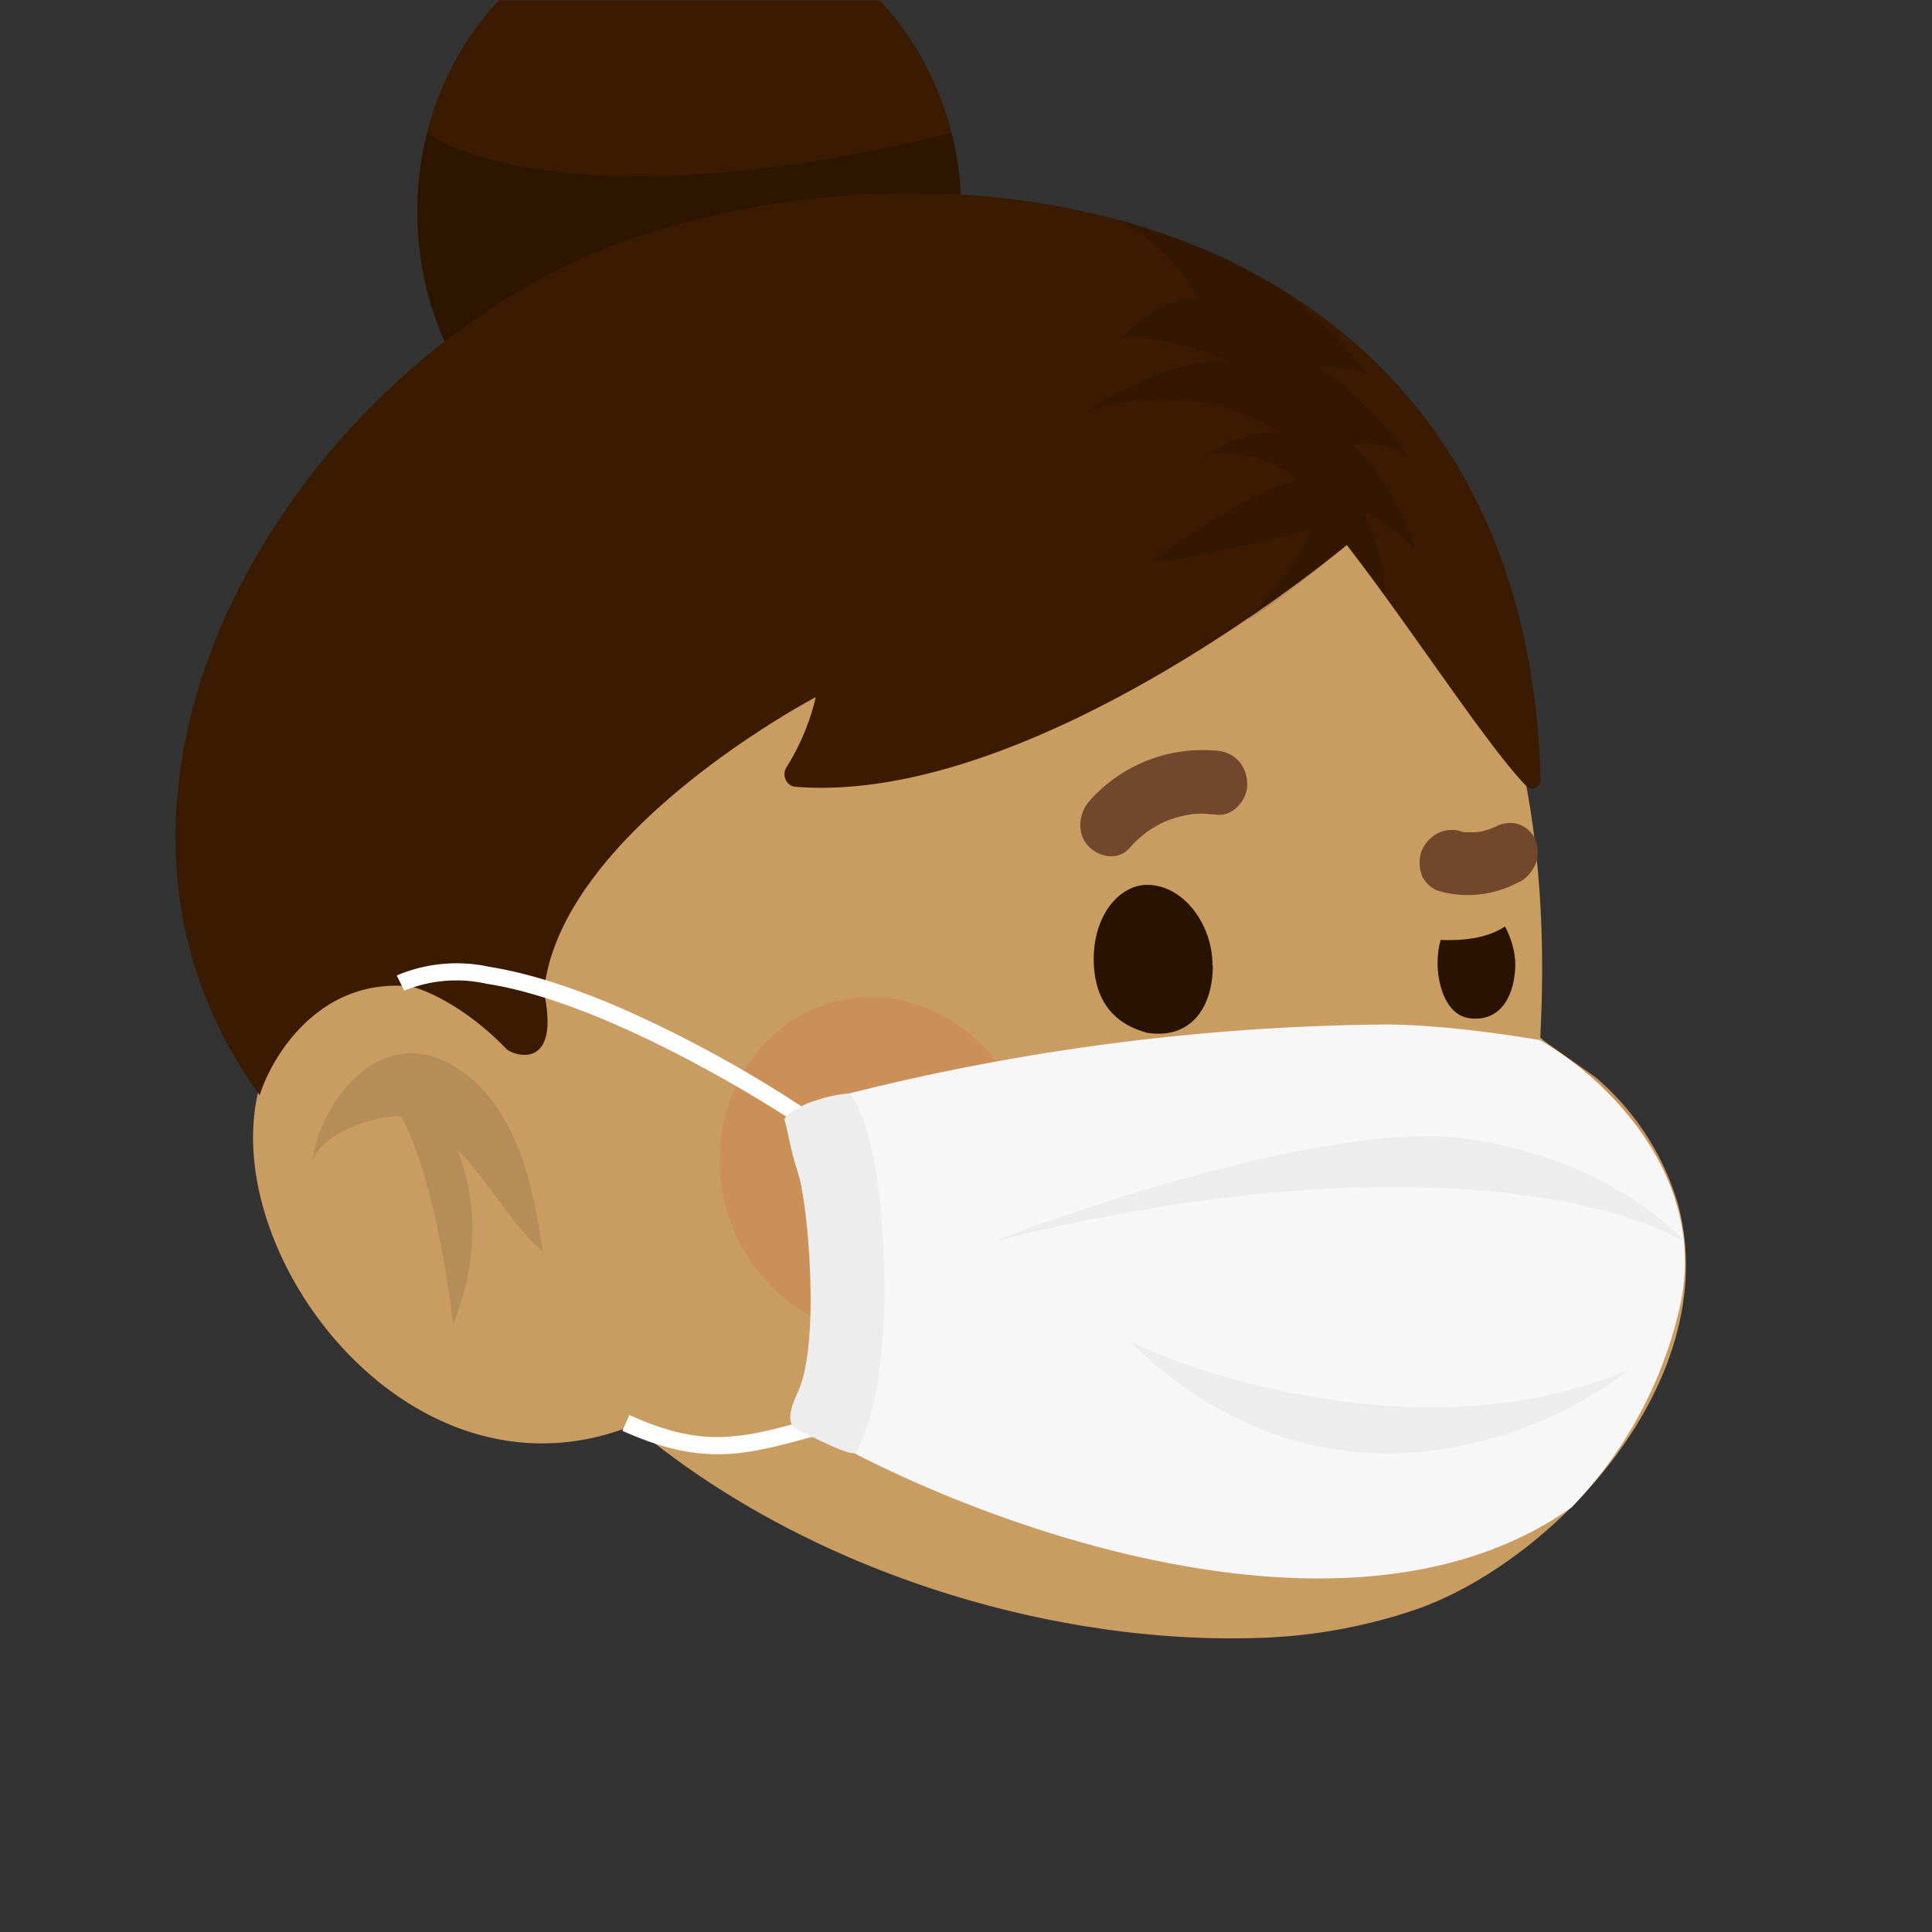 <svg xmlns="http://www.w3.org/2000/svg" viewBox="0 0 480 480" fill="none" shape-rendering="auto"><rect x="0" y="0" width="480" height="480" fill="#333333" stroke="none"/><mask id="viewboxMask"><rect width="480" height="480" rx="0" ry="0" x="0" y="0" fill="#fff" /></mask><g mask="url(#viewboxMask)"><g transform="matrix(.858 0 0 .854 52 47)"><path d="M264 38.6s131.4 20.6 121.4 208.1c0 .7 15.2 10.9 16.4 12a77.1 77.1 0 0 1 23.4 36.3c13.9 51.3-35.7 104.2-75.8 118.2a155 155 0 0 1-46.7 8.3c-103.1 3-239.7-62.7-246.7-191a202.7 202.7 0 0 1 15.1-83.9c0 .1 57.4-142.5 192.9-108Z" fill="#c99c62"/><path d="M388.7 248.7a57 57 0 0 0-3.2 10.5 40 40 0 0 0 8.5 30.4 42.3 42.3 0 0 0 33 15.7c-3.2-31.7-29-50.7-38.3-56.6ZM203.5 332c24.4-5.2 39.6-31 33.9-57.5-5.7-26.5-30.2-43.7-54.6-38.5-24.4 5.3-39.5 31-33.8 57.6 5.7 26.5 30.1 43.7 54.5 38.5Z" fill="#DC2400" style="mix-blend-mode:multiply" opacity=".1"/><path opacity=".1" d="M323 257.9s20.9-19.9 37-1.2Z" fill="#000"/><path d="M128.7 356.9C59.3 391.7-3.7 304.4 16.5 255.3c12.9-31.4 50.4-33.8 72.1-5.2a185 185 0 0 1 29.1 59.1" fill="#c99c62"/><path opacity=".1" d="M71.5 279c9 9 16.1 22.5 25 30-1.7-12.5-4.3-26-10.4-37.3-6.2-11.6-17.5-21-29-20.3-14.2 1-25.9 17.6-27.4 32.6 1-9 19-15 25.9-14.2 10.8 20.4 15 60.6 15 60.6 9-22.7 5.4-40.7 1-51.5Z" fill="#000"/></g><g transform="matrix(.855 0 0 .855 19 -17)"><path d="M311.4 362.3C339 346 362.6 345 379.3 344c33.3-2 61.1 8.8 68.5 42.7 6.8 31.2-16.9 49.4-27.8 49-11-.3-13.3-12.2-39.3-12.8-26-.6-63.4 42.9-85.5 26.6-22.2-16.4-18.4-66.6 16.2-87Z" fill="#873C41"/><path d="M433.3 430.2a22.8 22.8 0 0 1-13.1 5.3c-4.3-.1-7.3-2-10.9-4.4-5.5-3.6-12.6-8.1-28.5-8.5-11-.2-24.1 7.4-37.2 15.1-17.8 10.4-35.6 20.9-48.4 11.5-11.7-8.6-16.1-26.4-12.8-44.4 20-6 42.3-5.6 62.8-3.3 29.5 3.3 59.2 10 85.4 26.8a84 84 0 0 1 2.7 1.9Z" fill="#EE7E8B"/><path d="M333.4 368.5a46.8 46.8 0 0 1-37.9 7.5c4.3-5.3 9.6-10 15.9-13.7a136.3 136.3 0 0 1 68-18.4c21.6-1.4 40.8 2.7 53.8 14.9l-.6.7a29 29 0 0 1-32.3 7.3c-1.6-.7-3.6.4-4.4 1.9-9.8 18.9-43.8 19.8-57 1.4-1.3-1.7-3.6-2.8-5.5-1.6Z" fill="#fff"/></g><g transform="matrix(.855 0 0 .855 19 -17)"><path d="M330.2 300.5c0 11.9-6.2 21.5-19.1 19.5-9.3-2.5-15.5-9-15.5-21.5 0-13 7.7-21.5 15.5-21.5 10.6 0 19.1 11.6 19 23.5ZM396.4 293c5.6.3 13.4-.3 18.7-3.9 1.8 3.3 3 7.4 3 11.2-.1 8-3.7 16.5-13 15.5-7.7-.8-9.6-11-9.6-16 0-2.4.3-4.7.9-6.8Z" fill="#2A1200"/><path d="M332 238.1a43.9 43.9 0 0 0-37.7 14.6c-3 3.4-3.8 9.4-.3 13 3.2 3.4 8.8 4.3 12 .6 1-1.1 2-2.2 3.1-3.1l1.6-1.3.5-.4a37.7 37.7 0 0 1 5.8-3.2l1.8-.6a34.5 34.5 0 0 1 5.8-1.3h.5l2-.1 4.3.3c4.4.6 8.8-4 8.8-8.7 0-5.3-3.4-9.2-8.2-9.8ZM419.5 276c-7.4 4.1-16 5-23.6 2.8-2-.6-4-2.4-4.9-4.4-.8-2-1-4.8-.2-7a10 10 0 0 1 4.6-5.3 9 9 0 0 1 6.7-.7l1 .3h3.6c1.4-.1 2.8-.5 4.2-1l1.5-.6c2-1.1 4.6-1.4 6.6-.7 2 .6 4 2.3 4.9 4.4.8 2 1 4.6.2 6.9-1 2.3-2.5 4.2-4.6 5.4Z" fill="#71472D"/></g><g transform="matrix(.855 0 0 .857 18 -15)"><path d="M179.3 164.8c-43.7 0-79.1-38.4-79.1-85.9 0-47.4 35.4-85.9 79-85.9 43.7 0 79.1 38.5 79.1 86 0 47.4-35.4 85.8-79 85.8Z" fill="#3a1a00"/><path d="M179.3 164.8c-43.7 0-79.1-38.4-79.1-85.9 0-8 1-15.6 2.8-22.9 12.7 9.5 61 22.8 152.5 0a93 93 0 0 1 2.8 23c0 47.4-35.4 85.8-79 85.8Z" fill="#000" fill-opacity=".2"/><path d="M137 305c4.6-46.4 79-85.4 79-85.4a66.5 66.5 0 0 1-8.5 20.3c-1.5 2.4 0 5.5 2.6 5.7 70 5.5 160.2-70.1 160.2-70.1 19 24.5 41 58.5 52.2 69.9 1.6 1.6 4.2.3 4.1-2.1C422.4 83 268 51.2 163.4 86.4 67.7 118.7-12 243.7 54.4 335c3.7-11.7 17.7-34.3 44-31.5 4.4 1 16 6 27.6 18 1.7 1.9 16 7 11-16.5Z" fill="#3a1a00"/><path opacity=".1" d="M356 157.1s-8.3-9.8-26.3-8.2c0 0 12.7-7 21-6 0 0-22.6-16.8-55.6-6.2 0 0 23.3-16.4 41.7-14.3 0 0-19.6-8.6-32-6.6 0 0 9.8-12.2 22.6-11.8 0 0-10.2-18-26-23.7 0 0 31.6 9 40 15.5 18.3 7.8 35.3 30.7 35.3 30.7-5.7-3.3-14.7-2.5-14.7-2.5 14.7 9 26 25.8 26 25.8-7.2-5-15.8-3.3-15.8-3.3a76.7 76.7 0 0 1 18.4 31.9c-1.9-5.8-15.4-12.7-15.4-12.7a71.7 71.7 0 0 1 6.4 24.5l-11.3-14.7s-23 19.2-29 21.7c0 0 17.3-18 18.4-26.2 0 0-26 7-46.6 9.8 0 0 29-22 42.9-23.7Z" fill="#000"/></g><g transform="matrix(.855 0 0 .857 14 -12)"><path fill-rule="evenodd" clip-rule="evenodd" d="M158.8 304a359.4 359.4 0 0 1 59.6 32l-2.8 4c-13.9-9.2-36.4-22.2-58.6-31.3-11.2-4.5-22.1-8-32-9.5a40 40 0 0 0-23.9 2l-2.2-4.4a44.7 44.7 0 0 1 27-2.5c10.2 1.6 21.6 5.2 33 9.8Zm57 122.4 9.1-2.3 1.2 4.8-8.5 2.2c-7.4 2-14 3.7-20.7 4.3-9.5.8-19.3-.7-32.4-6.6l2-4.6c12.5 5.7 21.5 7 30 6.2 6.2-.5 12.2-2.1 19.4-4Z" fill="#fff"/><path d="M386.5 311A664.6 664.6 0 0 0 217 334.5c14 24 19 59.5 5 95.5 45.9 26 153.8 66.6 218.3 21a123.2 123.2 0 0 0 31.2-57c9.6-39.6-23-68.8-40.5-78.5-9.6-1.6-28.5-4.4-44.5-4.5Z" fill="#F7F7F7"/><path d="M211.5 338.5c2.4-4 13-7.2 19-7.5 3 3 9.2 17.1 10 49.5 1 40.5-7 52-8 54.5-.7 1.9-14-5-17-6.5s-3-4.5 0-11c6.5-14 3-54.5 0-63.5-2.4-7.2-3-12.8-4-15.5Z" fill="#EDEDED"/><path d="M409 344c-35.2-4.8-106 18-137 30 114.4-28.8 181.7-12 201 0-6.7-8-28.8-25.2-64-30ZM312 403c26 12.3 91.4 31.2 145 8-25 20-89 46.4-145-8Z" fill="#EDEDED"/></g></g></svg>